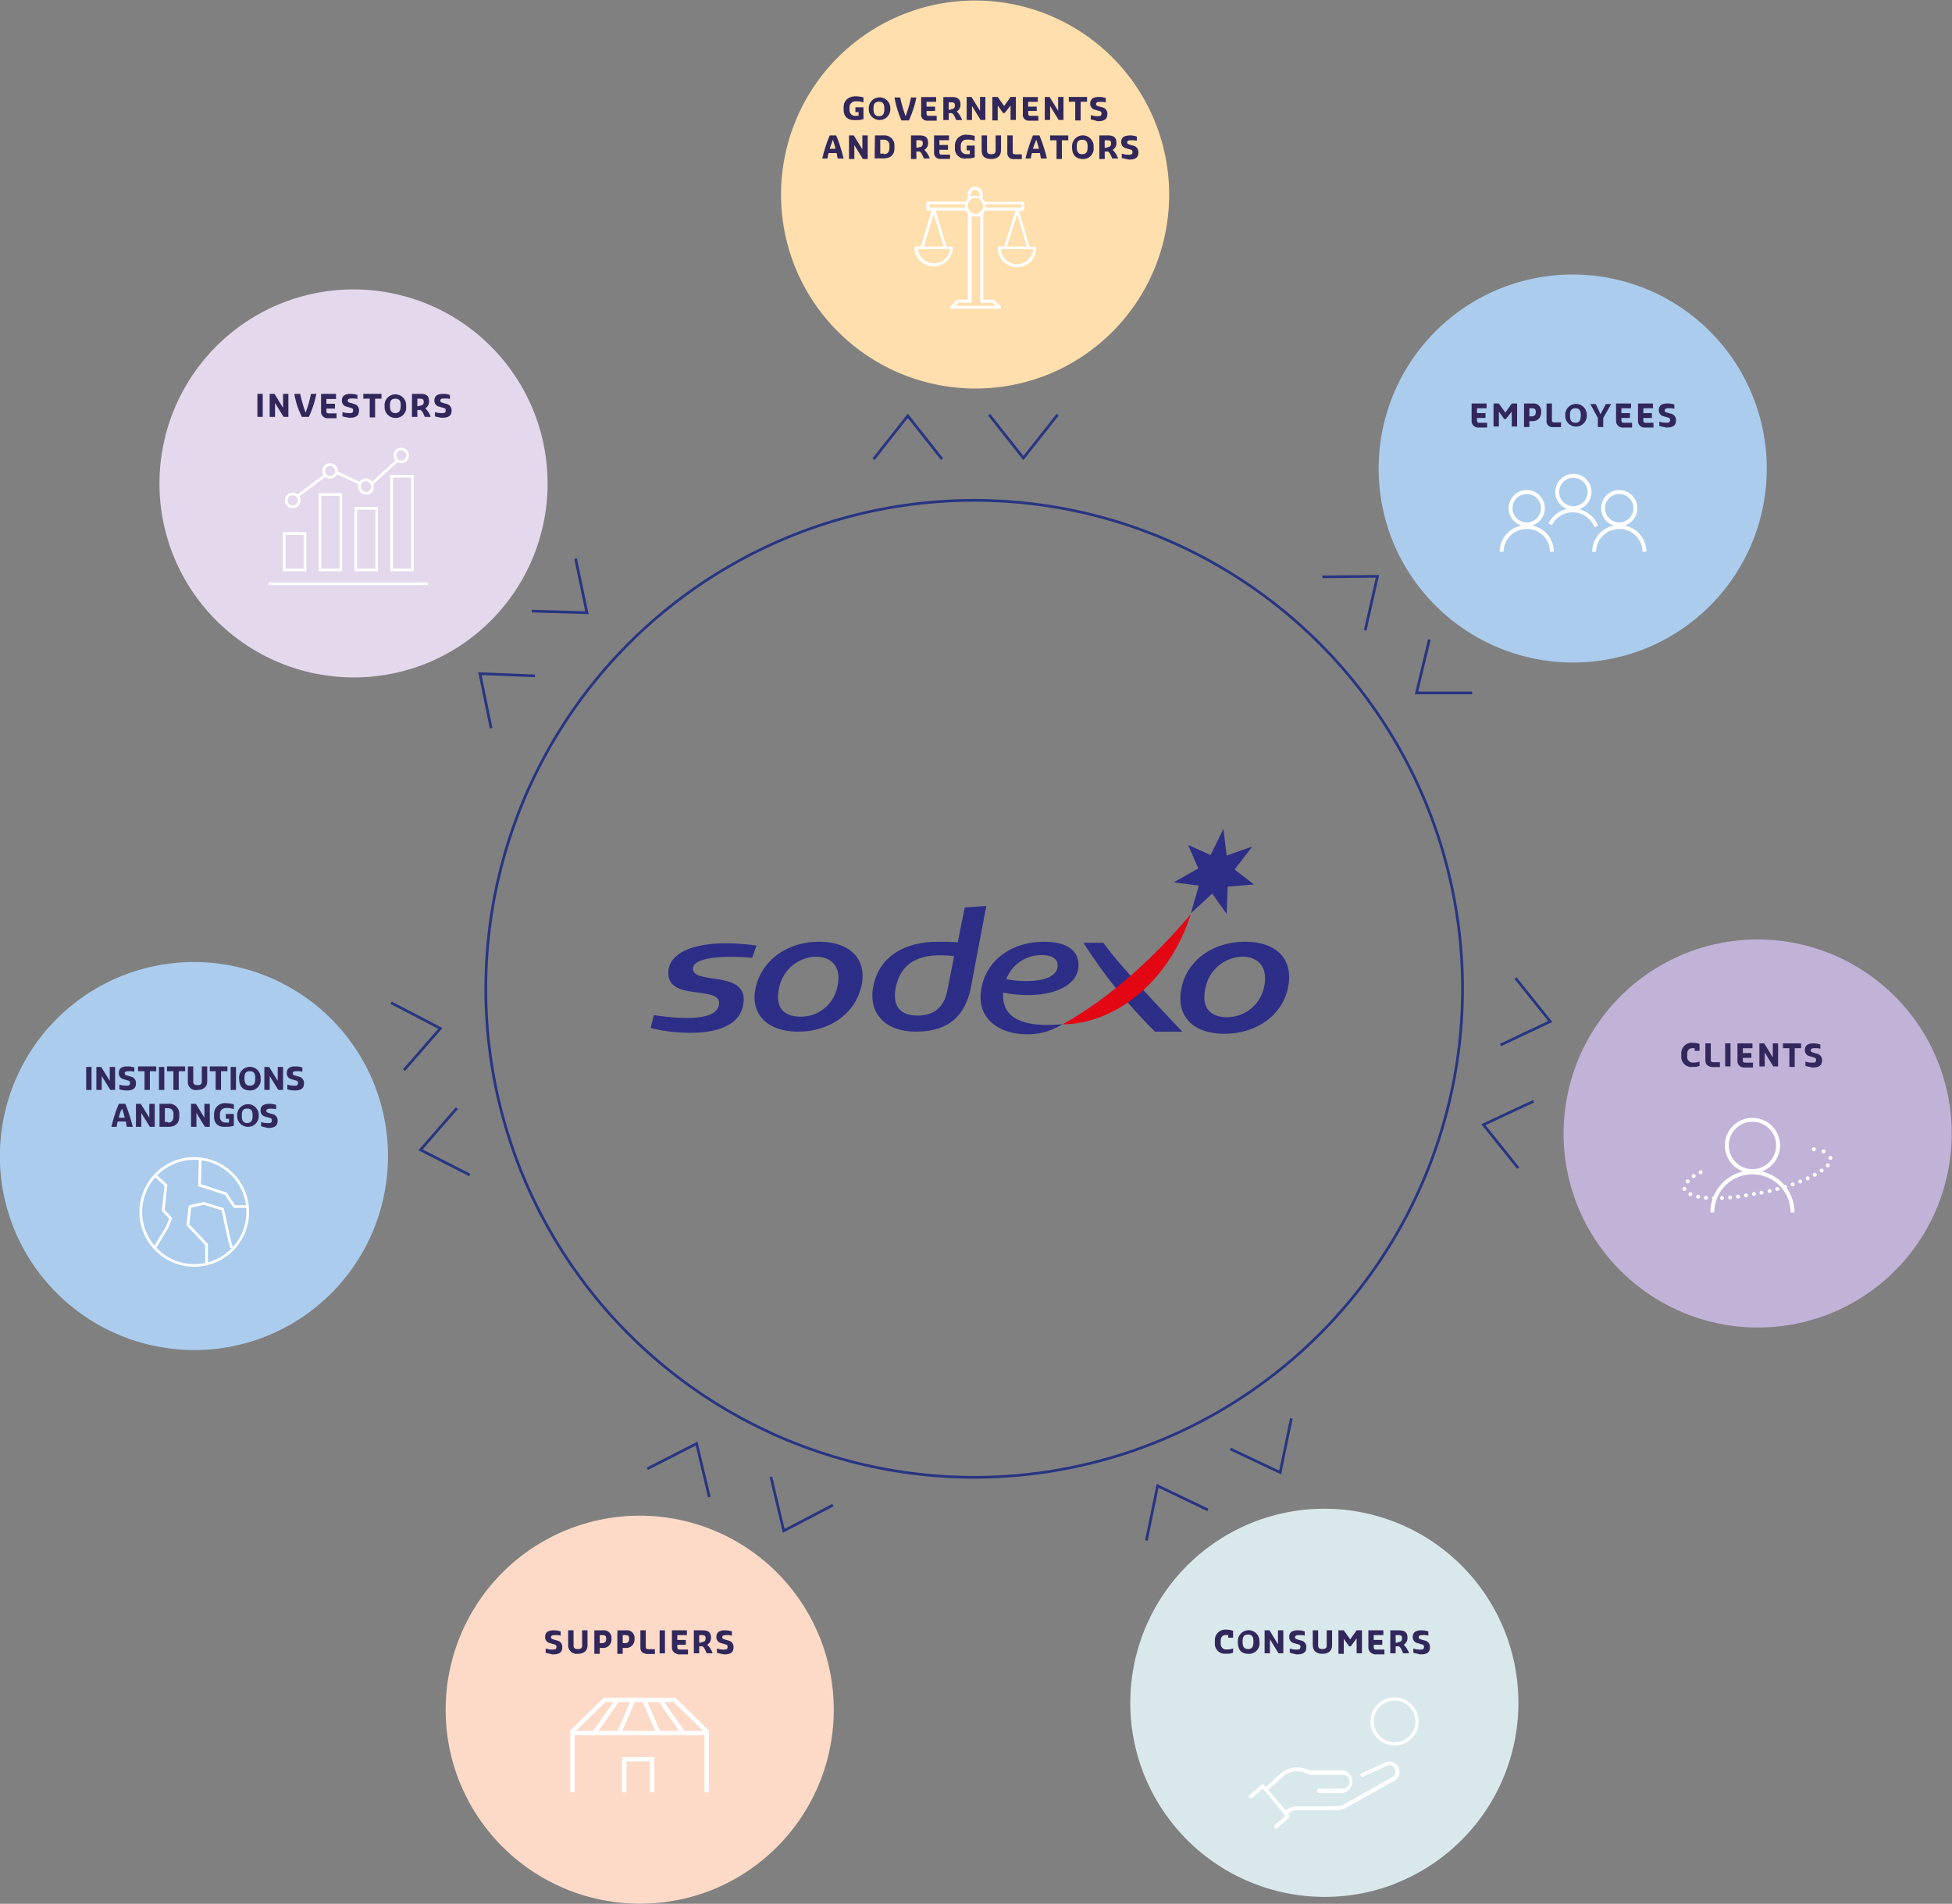 <?xml version="1.0" encoding="utf-8"?>
<svg xmlns="http://www.w3.org/2000/svg" viewBox="0 0 362.12 353.1">
  <rect x="0" y="0" width="362.12" height="353.1" fill="#808080" stroke="none"/>
  <defs>
    <style>.cls-1,.cls-10,.cls-11,.cls-13,.cls-16,.cls-17,.cls-19,.cls-22,.cls-6,.cls-7,.cls-8,.cls-9{fill:none;}.cls-1,.cls-19{stroke:#283583;}.cls-1,.cls-13,.cls-16,.cls-17,.cls-19,.cls-22,.cls-6,.cls-7{stroke-miterlimit:10;}.cls-1,.cls-17{stroke-width:0.5px;}.cls-2{fill:#2d2e87;}.cls-3{fill:#e30613;}.cls-4{fill:#c1b2d8;}.cls-5{fill:#32285b;}.cls-10,.cls-11,.cls-13,.cls-16,.cls-17,.cls-22,.cls-6,.cls-7,.cls-8,.cls-9{stroke:#fff;}.cls-6{stroke-width:0.73px;}.cls-10,.cls-11,.cls-7,.cls-8,.cls-9{stroke-width:0.73px;}.cls-10,.cls-11,.cls-8,.cls-9{stroke-linecap:round;stroke-linejoin:round;}.cls-8{stroke-dasharray:0 1.49;}.cls-9{stroke-dasharray:0 1.49;}.cls-10{stroke-dasharray:0 1.81;}.cls-12{fill:#abcced;}.cls-13{stroke-width:0.73px;}.cls-14{fill:#31275b;}.cls-15{fill:#fcdac7;}.cls-16{stroke-width:0.81px;}.cls-18{fill:#e3d8ec;}.cls-19{stroke-width:0.5px;}.cls-20{fill:#d9e9eb;}.cls-21{fill:#fff;}.cls-22{stroke-width:0.6px;}.cls-23{fill:#fedfad;}.cls-24{fill:#32285c;}</style>
  </defs>
  <g id="Calque_2" data-name="Calque 2">
    <g id="Calque_1-2" data-name="Calque 1">
      <circle class="cls-1" cx="180.72" cy="183.4" r="90.6"/>
      <path class="cls-2" d="M177,177.34l-1.29,6.55c-.6,2.68-2.19,4.47-5.46,4.47-3.77,0-4.76-2.28-4-5.56,1.19-4.76,5-6.15,10.72-5.46m6-9.32-4,.29-1.29,6.45c-1.49-.09-2-.09-3.77-.09-5.65,0-10.52,2.38-11.81,7.84-1.19,5,1.69,8.83,7.84,8.83,6.35,0,9.13-3.28,10.12-7.94Z"/>
      <path class="cls-2" d="M139.54,177.64c-5.86-.49-10.92,0-11,2-.1,3,9.63.39,9.43,5.85-.3,8-13.89,6.15-17.27,5.16l.6-2.38c5.85.89,11.91,1,12.11-2.18.09-3.38-9.73-.3-9.43-5.86.2-4.07,6.35-6.25,16.37-4.86Z"/>
      <path class="cls-2" d="M155.32,183.1a6.88,6.88,0,0,1-6.75,5.46c-3.38,0-4.86-1.89-4-5.46a7.13,7.13,0,0,1,6.75-5.66c3.27,0,4.86,2.29,4,5.66m-3.38-8.43c-5.85,0-10.52,3.37-11.71,8.33s2,8.34,7.84,8.34S158.59,188,159.78,183s-2-8.33-7.84-8.33"/>
      <path class="cls-2" d="M219.32,191.34h-5.06A94.7,94.7,0,0,1,201,174.86h3.67c4.17,5.66,14.69,16.48,14.69,16.48"/>
      <polygon class="cls-2" points="224.58 158.59 226.96 153.73 227.56 158.69 232.32 157 229.04 161.27 232.62 164.05 227.75 164.44 227.56 169.51 224.88 165.74 220.91 169.41 222.4 164.25 217.73 163.65 222.3 161.07 220.41 156.71 224.58 158.59"/>
      <path class="cls-2" d="M234.5,183.1a7.06,7.06,0,0,1-6.84,5.56c-3.38,0-4.87-2-4-5.56a7.15,7.15,0,0,1,6.84-5.66c3.18,0,4.77,2.29,4,5.66M231,174.67c-5.95,0-10.72,3.37-11.81,8.53s2,8.53,7.94,8.53,10.72-3.37,11.81-8.53-2-8.53-7.94-8.53"/>
      <path class="cls-3" d="M197.09,190c9.53-5.26,17.86-13.4,23.82-20.44-4.27,13.19-14.49,20.34-23.82,20.44"/>
      <path class="cls-2" d="M193.32,177.15c1.79,0,2.88.69,2.88,1.88,0,3.38-6.55,3.18-9.53,2.58a6.94,6.94,0,0,1,6.65-4.46m6.75,1.78c0-2.48-2-4.26-6.35-4.26-7.15,0-11.81,4.66-11.81,10.42,0,3.67,3.08,6.74,8.73,6.74a11.79,11.79,0,0,0,6.45-1.88c-5,.49-11,0-11-5.26v-.6c6.75,1.39,14-.29,14-5.16"/>
      <path class="cls-4" d="M339.29,243.73a36,36,0,1,0-46.74-20.34,36.1,36.1,0,0,0,46.74,20.34"/>
      <path class="cls-5" d="M311.9,195.9v-.49a1.94,1.94,0,0,1,2.19-2,4.29,4.29,0,0,1,1.19.2v1.29h-.9v-.5H314c-.7,0-1,.4-1,1.09v.5a1,1,0,0,0,1,1.09h.29a3,3,0,0,0,1-.2v.8a2.51,2.51,0,0,1-1,.2H314A1.86,1.86,0,0,1,311.9,195.9Z"/>
      <path class="cls-5" d="M316.37,196.7v-3.18h1v3c0,.39.1.49.5.49h1.19v.9h-1.49C316.77,197.79,316.37,197.39,316.37,196.7Z"/>
      <rect class="cls-5" x="320.04" y="193.52" width="0.99" height="4.27"/>
      <path class="cls-5" d="M322.32,196.7v-3.18h2.78v.89h-1.78v.9h1.58v.89h-1.58v.4c0,.39.09.49.49.49h1.39v.9h-1.79A1.2,1.2,0,0,1,322.32,196.7Z"/>
      <polygon class="cls-5" points="326.39 193.52 327.28 193.52 328.87 196.1 328.87 193.52 329.86 193.52 329.86 197.79 328.97 197.79 327.38 195.21 327.38 197.79 326.39 197.79 326.39 193.52"/>
      <polygon class="cls-5" points="331.95 194.41 330.76 194.41 330.76 193.52 334.13 193.52 334.13 194.41 332.94 194.41 332.94 197.89 331.95 197.89 331.95 194.41"/>
      <path class="cls-5" d="M334.93,197.69v-.8a3.61,3.61,0,0,0,1.19.2h.19c.4,0,.6-.1.6-.49s-.2-.4-.5-.5l-.69-.2a1.11,1.11,0,0,1-.89-1.19c0-.89.69-1.19,1.58-1.19h.2a4.11,4.11,0,0,1,1.09.2v.79a3.3,3.3,0,0,0-1-.1h-.2c-.29,0-.59.1-.59.4s.2.3.39.4l.7.2a1.19,1.19,0,0,1,1,1.29c0,1-.69,1.29-1.69,1.29h-.19C335.82,197.89,335.22,197.79,334.93,197.69Z"/>
      <circle class="cls-6" cx="325.1" cy="212.42" r="4.76" transform="translate(-62.33 185.83) rotate(-29.23)"/>
      <path class="cls-7" d="M332.54,224.88a7.44,7.44,0,0,0-14.88,0"/>
      <path class="cls-8" d="M314.19,218.13a4.17,4.17,0,0,0-1.49,1.59"/>
      <path class="cls-9" d="M313.59,221.5c2.08,1,7,1,12.5-.2"/>
      <path class="cls-9" d="M328.28,220.91c5.85-1.39,10.42-3.67,11.21-5.36"/>
      <path class="cls-10" d="M338.3,213.56l-.89-.29"/>
      <path class="cls-11" d="M315.48,217.43h0m-3,3.08h0m14.29.7h0m12.8-6.45h0m-3.08-1.59h0"/>
      <path class="cls-12" d="M305,120.39A36,36,0,1,0,258.22,100,36.12,36.12,0,0,0,305,120.39"/>
      <path class="cls-7" d="M283.23,97.26a3,3,0,1,0-3-3A3,3,0,0,0,283.23,97.26Z"/>
      <path class="cls-7" d="M287.89,102.33a4.58,4.58,0,0,0-4.66-4.57,4.64,4.64,0,0,0-4.67,4.57"/>
      <path class="cls-7" d="M300.39,97.26a3,3,0,1,0-3-3A3,3,0,0,0,300.39,97.26Z"/>
      <path class="cls-7" d="M305.06,102.33a4.58,4.58,0,0,0-4.67-4.57,4.63,4.63,0,0,0-4.66,4.57"/>
      <path class="cls-13" d="M291.88,88.25a3,3,0,1,1-3,3A3,3,0,0,1,291.88,88.25Z"/>
      <path class="cls-7" d="M296.13,97.66a4.67,4.67,0,0,0-4.37-3,4.6,4.6,0,0,0-4.17,2.58"/>
      <path class="cls-14" d="M273,78V74.84h2.78v.89H274v.89h1.58v.9H274v.39c0,.4.1.5.49.5h1.39v.89H274.1A1.21,1.21,0,0,1,273,78Z"/>
      <polygon class="cls-14" points="277.07 74.84 278.06 74.84 279.26 76.53 280.45 74.84 281.44 74.84 281.44 79.11 280.45 79.11 280.45 76.33 279.36 77.72 279.06 77.72 278.06 76.33 278.06 79.11 277.07 79.11 277.07 74.84 277.07 74.84"/>
      <path class="cls-14" d="M284.12,77.22c.49,0,.79-.2.79-.79s-.2-.7-.79-.7h-.4v1.49Zm-1.39-2.38h1.59a1.41,1.41,0,0,1,1.58,1.59,1.55,1.55,0,0,1-1.68,1.68h-.5V79.2h-1Z"/>
      <path class="cls-14" d="M286.9,78V74.84h1v3c0,.39.1.49.5.49h1.19v.89h-1.49A1.09,1.09,0,0,1,286.9,78Z"/>
      <path class="cls-14" d="M293.25,77.12v-.2c0-.69-.2-1.19-1-1.19s-1,.5-1,1.19v.2c0,.7.2,1.29,1,1.29S293.25,77.82,293.25,77.12Zm-2.88,0v-.2a2,2,0,1,1,4,0v.2a2,2,0,1,1-4,0Z"/>
      <polygon class="cls-14" points="296.42 77.52 295.03 74.94 296.03 74.94 296.92 76.82 297.91 74.94 298.9 74.94 297.42 77.52 297.42 79.2 296.42 79.2 296.42 77.52"/>
      <path class="cls-14" d="M299.8,78V74.84h2.78v.89h-1.79v.89h1.59v.9h-1.59v.39c0,.4.1.5.5.5h1.48v.89H301A1.22,1.22,0,0,1,299.8,78Z"/>
      <path class="cls-14" d="M303.87,78V74.84h2.77v.89h-1.78v.89h1.59v.9h-1.59v.39c0,.4.1.5.49.5h1.39v.89H305A1.2,1.2,0,0,1,303.87,78Z"/>
      <path class="cls-14" d="M307.83,79v-.8a3.73,3.73,0,0,0,1.2.2h.19c.4,0,.6-.1.6-.5s-.2-.39-.5-.49l-.69-.2a1.11,1.11,0,0,1-.89-1.19c0-.89.69-1.19,1.58-1.19h.2a4.11,4.11,0,0,1,1.09.2v.79a3.34,3.34,0,0,0-1-.1h-.2c-.3,0-.59.1-.59.4s.2.3.39.4l.7.19a1.2,1.2,0,0,1,1,1.29c0,1-.69,1.29-1.69,1.29H309C308.73,79.2,308.13,79.11,307.83,79Z"/>
      <path class="cls-15" d="M131.9,350.6a36,36,0,1,0-46.74-20.34A36.11,36.11,0,0,0,131.9,350.6"/>
      <path class="cls-14" d="M101.23,306.54v-.79a3.71,3.71,0,0,0,1.19.2h.2c.4,0,.6-.1.6-.5s-.2-.39-.5-.49l-.69-.2a1.12,1.12,0,0,1-.9-1.19c0-.9.7-1.19,1.59-1.19h.2a4.18,4.18,0,0,1,1.09.2v.79a3.34,3.34,0,0,0-1-.1h-.2c-.3,0-.59.1-.59.4s.19.29.39.39l.7.2a1.2,1.2,0,0,1,1,1.29c0,1-.69,1.29-1.69,1.29h-.2C102.13,306.74,101.53,306.64,101.23,306.54Z"/>
      <path class="cls-14" d="M105.4,305.06v-2.68h1v2.78c0,.49.2.69.8.69s.79-.2.79-.69v-2.78h1v2.78c0,1.09-.79,1.58-1.78,1.58A1.59,1.59,0,0,1,105.4,305.06Z"/>
      <path class="cls-14" d="M111.65,304.76c.5,0,.8-.2.8-.8s-.2-.69-.8-.69h-.39v1.49Zm-1.39-2.38h1.59a1.41,1.41,0,0,1,1.59,1.58,1.56,1.56,0,0,1-1.69,1.69h-.49v1.09h-1Z"/>
      <path class="cls-14" d="M115.92,304.76c.5,0,.79-.2.79-.8s-.19-.69-.79-.69h-.4v1.49Zm-1.39-2.38h1.59a1.41,1.41,0,0,1,1.59,1.58,1.56,1.56,0,0,1-1.69,1.69h-.5v1.09h-1Z"/>
      <path class="cls-14" d="M118.8,305.55v-3.17h1v3c0,.4.1.5.5.5h1.19v.89H120C119.1,306.64,118.8,306.25,118.8,305.55Z"/>
      <rect class="cls-14" x="122.37" y="302.38" width="0.99" height="4.27"/>
      <path class="cls-14" d="M124.65,305.55v-3.17h2.78v.89h-1.78v.89h1.58v.9h-1.58v.39c0,.4.09.5.49.5h1.49v.89h-1.79C125.05,306.64,124.65,306.25,124.65,305.55Z"/>
      <path class="cls-14" d="M130.11,304.56c.5,0,.79-.2.79-.69s-.19-.6-.79-.6h-.4v1.39h.4Zm-1.39-2.18h1.59c1,0,1.59.29,1.59,1.39a1.43,1.43,0,0,1-.7,1.29,3.94,3.94,0,0,1,1,1.58H131.1c-.1-.19-.39-1.09-.79-1.29h-.6v1.29h-1Z"/>
      <path class="cls-14" d="M133,306.54v-.79a3.66,3.66,0,0,0,1.19.2h.2c.39,0,.59-.1.59-.5s-.2-.39-.49-.49l-.7-.2a1.12,1.12,0,0,1-.89-1.19c0-.9.69-1.19,1.59-1.19h.2a4.26,4.26,0,0,1,1.09.2v.79a3.4,3.4,0,0,0-1-.1h-.19c-.3,0-.6.1-.6.4s.2.29.4.39l.69.2a1.19,1.19,0,0,1,1,1.29c0,1-.69,1.29-1.68,1.29h-.2C133.88,306.74,133.29,306.64,133,306.54Z"/>
      <polyline class="cls-16" points="106.2 332.44 106.2 321.13 112.15 315.28 125.15 315.28 131.1 321.13 131.1 332.44"/>
      <line class="cls-16" x1="106.39" y1="321.43" x2="131.5" y2="321.43"/>
      <polyline class="cls-16" points="120.98 332.44 120.98 326.29 115.82 326.29 115.82 332.44"/>
      <line class="cls-16" x1="114.43" y1="315.48" x2="110.16" y2="321.53"/>
      <line class="cls-16" x1="117.41" y1="315.48" x2="114.93" y2="321.23"/>
      <line class="cls-16" x1="122.57" y1="315.48" x2="126.84" y2="321.53"/>
      <line class="cls-16" x1="119.59" y1="315.48" x2="122.07" y2="321.23"/>
      <path class="cls-12" d="M49.24,247.9A36,36,0,1,0,2.5,227.66,36.12,36.12,0,0,0,49.24,247.9"/>
      <circle class="cls-17" cx="36.04" cy="224.78" r="9.92"/>
      <polyline class="cls-17" points="28.7 217.93 30.78 219.82 30.28 224.48 31.67 225.97 30.98 227.66 28.7 231.43"/>
      <polyline class="cls-17" points="37.13 215.05 37.03 219.82 41.89 221.4 43.48 223.78 45.96 223.78"/>
      <polyline class="cls-17" points="42.98 231.43 42.59 230.14 41.3 224.28 37.83 223.19 35.24 223.78 34.85 227.16 38.32 230.83 38.32 234.3"/>
      <path class="cls-18" d="M78.81,123.16a36,36,0,1,0-46.74-20.34,36.11,36.11,0,0,0,46.74,20.34"/>
      <rect class="cls-17" x="52.71" y="98.95" width="3.87" height="6.75"/>
      <rect class="cls-17" x="59.36" y="91.71" width="3.87" height="13.99"/>
      <rect class="cls-17" x="66.01" y="94.29" width="3.87" height="11.41"/>
      <rect class="cls-17" x="72.66" y="88.33" width="3.87" height="17.37"/>
      <line class="cls-17" x1="49.83" y1="108.28" x2="79.4" y2="108.28"/>
      <path class="cls-17" d="M54.3,94a1.19,1.19,0,1,0-1.19-1.19A1.15,1.15,0,0,0,54.3,94Z"/>
      <circle class="cls-17" cx="61.24" cy="87.34" r="1.19"/>
      <path class="cls-17" d="M67.89,91.51a1.14,1.14,0,0,0,1.19-1.19A1.22,1.22,0,0,0,67.89,89a1.14,1.14,0,0,0-1.19,1.19A1.24,1.24,0,0,0,67.89,91.51Z"/>
      <circle class="cls-17" cx="74.44" cy="84.46" r="1.19" transform="translate(-16.95 150.22) rotate(-84.34)"/>
      <line class="cls-17" x1="55.19" y1="92.01" x2="60.35" y2="88.14"/>
      <line class="cls-17" x1="62.43" y1="87.64" x2="66.9" y2="89.72"/>
      <line class="cls-17" x1="68.88" y1="89.82" x2="73.65" y2="85.46"/>
      <rect class="cls-14" x="47.75" y="73.05" width="0.99" height="4.27"/>
      <polygon class="cls-14" points="50.03 73.05 50.92 73.05 52.51 75.63 52.51 73.05 53.5 73.05 53.5 77.32 52.61 77.32 51.02 74.74 51.02 77.32 50.03 77.32 50.03 73.05"/>
      <path class="cls-14" d="M54.6,73.05h1.09a24.82,24.82,0,0,0,1,3.48,21.43,21.43,0,0,0,1-3.48h1a18.87,18.87,0,0,1-1.39,4.27H56A15.24,15.24,0,0,1,54.6,73.05Z"/>
      <path class="cls-14" d="M59.56,76.23V73.05h2.78V74H60.55v.89h1.59v.89H60.55v.4c0,.4.1.49.5.49h1.38v.9H60.65A1.21,1.21,0,0,1,59.56,76.23Z"/>
      <path class="cls-14" d="M63.53,77.22v-.79a3.64,3.64,0,0,0,1.19.19h.2c.39,0,.59-.09.59-.49s-.2-.4-.5-.5l-.69-.2a1.11,1.11,0,0,1-.89-1.19c0-.89.69-1.19,1.58-1.19h.2a4.11,4.11,0,0,1,1.09.2V74a3.66,3.66,0,0,0-1-.09h-.2c-.29,0-.59.09-.59.39s.2.3.4.4l.69.2a1.19,1.19,0,0,1,1,1.29c0,1-.69,1.29-1.68,1.29h-.2C64.42,77.42,63.82,77.32,63.53,77.22Z"/>
      <polygon class="cls-14" points="68.59 73.94 67.4 73.94 67.4 73.05 70.77 73.05 70.77 73.94 69.58 73.94 69.58 77.42 68.59 77.42 68.59 73.94"/>
      <path class="cls-14" d="M74.34,75.24v-.1c0-.7-.2-1.19-1-1.19s-1,.49-1,1.19v.19c0,.7.2,1.29,1,1.29S74.34,76,74.34,75.24Zm-3,0v-.1a2,2,0,1,1,4,0v.19a1.94,1.94,0,0,1-2,2.19A2,2,0,0,1,71.37,75.24Z"/>
      <path class="cls-14" d="M77.82,75.24c.49,0,.79-.2.79-.7s-.2-.59-.79-.59h-.4v1.38h.4Zm-1.39-2.19H78c1,0,1.59.3,1.59,1.39a1.43,1.43,0,0,1-.69,1.29,4.2,4.2,0,0,1,1,1.59H78.81c-.1-.2-.4-1.09-.8-1.29h-.59v1.29h-1Z"/>
      <path class="cls-14" d="M80.69,77.22v-.79a3.74,3.74,0,0,0,1.19.19h.2c.4,0,.6-.09.6-.49s-.2-.4-.5-.5l-.69-.2a1.11,1.11,0,0,1-.9-1.19c0-.89.7-1.19,1.59-1.19h.2a4.18,4.18,0,0,1,1.09.2V74a3.69,3.69,0,0,0-1-.09h-.2c-.3,0-.59.09-.59.39s.19.3.39.4l.7.2a1.19,1.19,0,0,1,1,1.29c0,1-.7,1.29-1.69,1.29h-.2C81.49,77.42,81,77.32,80.69,77.22Z"/>
      <polyline class="cls-1" points="174.76 85.16 168.41 77.12 162.06 85.16"/>
      <polyline class="cls-1" points="183.5 76.92 189.85 84.96 196.2 76.92"/>
      <polyline class="cls-19" points="253.26 116.91 255.54 106.89 245.32 106.99"/>
      <polyline class="cls-19" points="265.17 118.6 262.78 128.52 273.1 128.52"/>
      <polyline class="cls-1" points="278.36 193.82 287.59 189.45 281.14 181.41"/>
      <polyline class="cls-1" points="284.51 204.24 275.19 208.6 281.64 216.64"/>
      <polyline class="cls-1" points="228.25 268.74 237.48 273.1 239.56 263.08"/>
      <polyline class="cls-1" points="224.08 280.05 214.75 275.58 212.67 285.71"/>
      <polyline class="cls-1" points="143.01 273.9 145.39 283.92 154.52 279.16"/>
      <polyline class="cls-1" points="131.6 277.67 129.22 267.75 120.09 272.41"/>
      <polyline class="cls-1" points="84.76 205.53 78.01 213.27 87.14 217.93"/>
      <polyline class="cls-1" points="74.94 198.48 81.69 190.74 72.56 185.98"/>
      <polyline class="cls-1" points="99.25 125.35 89.03 124.95 91.11 135.07"/>
      <polyline class="cls-1" points="98.65 113.34 108.88 113.64 106.79 103.62"/>
      <path class="cls-20" d="M258.91,349.31A36,36,0,1,0,212.18,329a36.1,36.1,0,0,0,46.73,20.34"/>
      <path class="cls-14" d="M225.37,304.76v-.5a1.94,1.94,0,0,1,2.19-2,4.29,4.29,0,0,1,1.19.2v1.29h-.9v-.5h-.39c-.7,0-1,.4-1,1.09v.5a1,1,0,0,0,1,1.09h.29a3,3,0,0,0,1-.2v.79a2.51,2.51,0,0,1-1,.2h-.29A1.86,1.86,0,0,1,225.37,304.76Z"/>
      <path class="cls-14" d="M232.52,304.56v-.2c0-.69-.2-1.19-1-1.19s-1,.5-1,1.19v.2c0,.69.2,1.29,1,1.29S232.52,305.35,232.52,304.56Zm-2.88,0v-.2a2,2,0,1,1,4,0v.2a1.93,1.93,0,0,1-2,2.18C230.24,306.74,229.64,306,229.64,304.56Z"/>
      <polygon class="cls-14" points="234.6 302.38 235.5 302.38 237.08 304.96 237.08 302.38 238.07 302.38 238.07 306.64 237.18 306.64 235.59 304.06 235.59 306.64 234.6 306.64 234.6 302.38"/>
      <path class="cls-14" d="M239.27,306.54v-.79a3.61,3.61,0,0,0,1.19.2h.19c.4,0,.6-.1.6-.5s-.2-.39-.5-.49l-.69-.2a1.11,1.11,0,0,1-.89-1.19c0-.9.69-1.19,1.58-1.19h.2a4.11,4.11,0,0,1,1.09.2v.79a3.3,3.3,0,0,0-1-.1h-.2c-.29,0-.59.1-.59.4s.2.29.39.39l.7.2a1.2,1.2,0,0,1,1,1.29c0,1-.69,1.29-1.69,1.29h-.19C240.16,306.74,239.56,306.64,239.27,306.54Z"/>
      <path class="cls-14" d="M243.53,305.06v-2.68h1v2.78c0,.49.2.69.8.69s.79-.2.79-.69v-2.78h1v2.78c0,1.09-.79,1.58-1.78,1.58C244.13,306.74,243.53,306.15,243.53,305.06Z"/>
      <polygon class="cls-14" points="248.3 302.38 249.29 302.38 250.48 304.06 251.67 302.38 252.66 302.38 252.66 306.64 251.67 306.64 251.67 303.87 250.58 305.35 250.28 305.35 249.29 303.96 249.29 306.74 248.3 306.74 248.3 302.38"/>
      <path class="cls-14" d="M253.85,305.55v-3.17h2.78v.89h-1.78v.89h1.58v.9h-1.58v.39c0,.4.09.5.49.5h1.49v.89H255C254.25,306.64,253.85,306.25,253.85,305.55Z"/>
      <path class="cls-14" d="M259.31,304.56c.5,0,.79-.2.79-.69s-.19-.6-.79-.6h-.4v1.39h.4Zm-1.39-2.18h1.59c1,0,1.59.29,1.59,1.39a1.43,1.43,0,0,1-.7,1.29,3.94,3.94,0,0,1,1,1.58H260.3c-.1-.19-.39-1.09-.79-1.29h-.6v1.29h-1Z"/>
      <path class="cls-14" d="M262.19,306.54v-.79a3.66,3.66,0,0,0,1.19.2h.2c.39,0,.59-.1.59-.5s-.2-.39-.49-.49l-.7-.2a1.12,1.12,0,0,1-.89-1.19c0-.9.69-1.19,1.59-1.19h.2a4.26,4.26,0,0,1,1.09.2v.79a3.4,3.4,0,0,0-1-.1h-.19c-.3,0-.6.1-.6.4s.2.29.4.39l.69.2a1.19,1.19,0,0,1,1,1.29c0,1-.69,1.29-1.68,1.29h-.2C263.08,306.74,262.49,306.64,262.19,306.54Z"/>
      <path class="cls-21" d="M236.78,339.19a.43.43,0,0,1-.39-.39.37.37,0,0,1,.1-.3l2-1.69-4.17-5.06-2,1.69a.35.35,0,0,1-.5-.5l2.19-1.88a.34.34,0,0,1,.49,0l4.67,5.55a.45.45,0,0,1,0,.5L237,339c0,.2-.1.2-.2.2"/>
      <path class="cls-21" d="M249.09,332.54h-4.37a.41.41,0,0,1-.39-.39.42.42,0,0,1,.39-.4h4.37a1.29,1.29,0,1,0,0-2.58H243l-1-.4a4,4,0,0,0-4.06.8l-2.88,2.58a.35.35,0,0,1-.5-.5l2.88-2.58a4.64,4.64,0,0,1,4.76-1l1,.3h5.86a2,2,0,0,1,1.79,2.28,2.1,2.1,0,0,1-1.79,1.88"/>
      <path class="cls-21" d="M238.47,336.61a.43.43,0,0,1-.4-.39c0-.1.1-.2.2-.3l.6-.4a3,3,0,0,1,1.59-.5h7.24a3.48,3.48,0,0,0,1.69-.39l8.93-5.06a1.15,1.15,0,0,0,.49-1.39,1.28,1.28,0,0,0-.59-.7,1.36,1.36,0,0,0-.89,0l-4.37,2a.36.36,0,0,1-.4-.6h.1l4.37-2a1.89,1.89,0,0,1,1.69,3.37l-8.94,5a4.47,4.47,0,0,1-2,.5h-7.24a1.75,1.75,0,0,0-1.2.4l-.59.39c-.2.1-.2.1-.3.1"/>
      <circle class="cls-22" cx="258.7" cy="319.27" r="4.17" transform="translate(-114.48 491.3) rotate(-75.73)"/>
      <path class="cls-23" d="M194.12,69.58a36,36,0,1,0-46.74-20.34,36.12,36.12,0,0,0,46.74,20.34"/>
      <path class="cls-14" d="M156.51,20.36v-.5c0-1.39,1.09-2,2.28-2a6.76,6.76,0,0,1,1.39.2V19a3.36,3.36,0,0,0-1.39-.2,1.07,1.07,0,0,0-1.19,1.09v.5a1,1,0,0,0,1.09,1.09h.59v-.69h-.59v-.9h1.49v2.19a3.9,3.9,0,0,1-1.29.2h-.2C157.3,22.34,156.51,21.65,156.51,20.36Z"/>
      <path class="cls-14" d="M164.05,20.26v-.2c0-.69-.2-1.19-1-1.19s-1,.5-1,1.19v.2c0,.7.2,1.29,1,1.29S164.05,21,164.05,20.26Zm-2.88,0v-.2a2,2,0,1,1,4,0v.2a2,2,0,1,1-4,0Z"/>
      <path class="cls-14" d="M165.93,18.08H167a24.23,24.23,0,0,0,1,3.47,22,22,0,0,0,1-3.47h1a19.27,19.27,0,0,1-1.39,4.26h-1.39A21,21,0,0,1,165.93,18.08Z"/>
      <path class="cls-14" d="M170.89,21.15V18h2.78v.89h-1.78v.89h1.58v.8h-1.58V21c0,.39.1.49.49.49h1.39v.89H172A1.07,1.07,0,0,1,170.89,21.15Z"/>
      <path class="cls-14" d="M176.35,20.26c.5,0,.8-.2.8-.69s-.2-.6-.8-.6H176v1.39h.39ZM175,18h1.59c1,0,1.59.3,1.59,1.39a1.43,1.43,0,0,1-.7,1.29,4,4,0,0,1,1,1.59h-1.1c-.09-.2-.39-1.1-.79-1.29H176v1.29h-1Z"/>
      <polygon class="cls-14" points="179.33 17.98 180.22 17.98 181.81 20.56 181.81 17.98 182.8 17.98 182.8 22.25 181.91 22.25 180.32 19.67 180.32 22.25 179.33 22.25 179.33 17.98"/>
      <polygon class="cls-14" points="184.09 17.98 185.09 17.98 186.28 19.67 187.47 17.98 188.46 17.98 188.46 22.25 187.47 22.25 187.47 19.57 186.38 20.96 186.08 20.96 185.09 19.57 185.09 22.34 184.09 22.34 184.09 17.98"/>
      <path class="cls-14" d="M189.75,21.15V18h2.78v.89h-1.79v.89h1.59v.8h-1.59V21c0,.39.1.49.5.49h1.39v.89h-1.79A1.07,1.07,0,0,1,189.75,21.15Z"/>
      <polygon class="cls-14" points="193.82 17.98 194.71 17.98 196.3 20.56 196.3 17.98 197.29 17.98 197.29 22.25 196.4 22.25 194.81 19.67 194.81 22.25 193.82 22.25 193.82 17.98"/>
      <polygon class="cls-14" points="199.47 18.87 198.28 18.87 198.28 17.98 201.66 17.98 201.66 18.87 200.47 18.87 200.47 22.34 199.47 22.34 199.47 18.87"/>
      <path class="cls-14" d="M202.35,22.15v-.8a3.71,3.71,0,0,0,1.19.2h.2c.4,0,.6-.1.6-.5s-.2-.39-.5-.49l-.69-.2a1.12,1.12,0,0,1-.9-1.19c0-.89.7-1.19,1.59-1.19h.2a4.18,4.18,0,0,1,1.09.2V19a3.34,3.34,0,0,0-1-.1h-.2c-.3,0-.6.1-.6.4s.2.3.4.4l.7.19a1.2,1.2,0,0,1,1,1.29c0,1-.7,1.29-1.69,1.29h-.2C203.24,22.34,202.75,22.25,202.35,22.15Z"/>
      <path class="cls-14" d="M153.93,27.6H155a13.24,13.24,0,0,0-.5-1.68C154.42,26.21,154.12,26.91,153.93,27.6Zm-1.39,1.79c.2-.79.29-1.19.49-1.79a21,21,0,0,1,.9-2.48h1.19A21.41,21.41,0,0,1,156,27.6c.2.6.3,1,.5,1.79h-1.1c-.09-.3-.09-.6-.19-1h-1.49a4.23,4.23,0,0,0-.2,1Z"/>
      <polygon class="cls-14" points="157.5 25.12 158.39 25.12 159.98 27.7 159.98 25.12 160.97 25.12 160.97 29.49 160.08 29.49 158.49 26.91 158.49 29.49 157.5 29.49 157.5 25.12"/>
      <path class="cls-14" d="M164,28.6c.69,0,1-.5,1-1.19V27a1,1,0,0,0-1-1.09h-.7V28.5h.7Zm-1.69-3.48h1.59A1.83,1.83,0,0,1,165.93,27v.49c0,1.1-.59,1.89-2.08,1.89h-1.59Z"/>
      <path class="cls-14" d="M170.4,27.31c.49,0,.79-.2.79-.7S171,26,170.4,26H170v1.39h.4ZM169,25.12h1.59c1,0,1.58.3,1.58,1.39a1.41,1.41,0,0,1-.69,1.29,4.08,4.08,0,0,1,1,1.59h-1.09c-.1-.2-.4-1.09-.79-1.29H170v1.39h-1Z"/>
      <path class="cls-14" d="M173.28,28.3V25.12h2.77V26h-1.78v.89h1.59v.89h-1.59v.4c0,.4.1.5.49.5h1.49v.79h-1.78A1.09,1.09,0,0,1,173.28,28.3Z"/>
      <path class="cls-14" d="M177.15,27.5V27a2,2,0,0,1,2.28-2,6.76,6.76,0,0,1,1.39.2v.9a3.36,3.36,0,0,0-1.39-.2A1.06,1.06,0,0,0,178.24,27v.49a1,1,0,0,0,1.09,1.1h.59v-.7h-.59V27h1.49v2.18a3.9,3.9,0,0,1-1.29.2h-.2A1.82,1.82,0,0,1,177.15,27.5Z"/>
      <path class="cls-14" d="M182.11,27.9V25.12h1V27.9c0,.5.2.7.79.7s.8-.2.8-.7V25.12h1V27.9c0,1.09-.79,1.59-1.79,1.59C182.7,29.49,182.11,29,182.11,27.9Z"/>
      <path class="cls-14" d="M186.87,28.3V25.12h1v3c0,.4.1.5.5.5h1.19v.89h-1.49A1.1,1.1,0,0,1,186.87,28.3Z"/>
      <path class="cls-14" d="M191.63,27.6h1.1a13.24,13.24,0,0,0-.5-1.68C192.13,26.21,191.83,26.91,191.63,27.6Zm-1.38,1.79c.19-.79.29-1.19.49-1.79a23.5,23.5,0,0,1,.89-2.48h1.2a23.5,23.5,0,0,1,.89,2.48c.2.6.3,1,.49,1.79h-1.09c-.1-.3-.1-.6-.2-1h-1.48a4.23,4.23,0,0,0-.2,1Z"/>
      <polygon class="cls-14" points="196 26.02 194.81 26.02 194.81 25.12 198.18 25.12 198.18 26.02 196.99 26.02 196.99 29.49 196 29.49 196 26.02"/>
      <path class="cls-14" d="M201.76,27.31v-.2c0-.7-.2-1.19-1-1.19s-1,.49-1,1.19v.2c0,.69.2,1.29,1,1.29S201.76,28.1,201.76,27.31Zm-2.88,0v-.2a2,2,0,1,1,4,0v.2a1.93,1.93,0,0,1-2,2.18C199.57,29.49,198.88,28.7,198.88,27.31Z"/>
      <path class="cls-14" d="M205.33,27.31c.49,0,.79-.2.79-.7s-.2-.59-.79-.59h-.4v1.39h.4Zm-1.39-2.19h1.59c1,0,1.58.3,1.58,1.39a1.41,1.41,0,0,1-.69,1.29,4.08,4.08,0,0,1,1,1.59h-1.09c-.1-.2-.4-1.09-.79-1.29h-.6v1.39h-1Z"/>
      <path class="cls-14" d="M208.11,29.29V28.5a3.66,3.66,0,0,0,1.19.2h.2c.39,0,.59-.1.59-.5s-.2-.4-.49-.5l-.7-.2a1.1,1.1,0,0,1-.89-1.19c0-.89.69-1.19,1.59-1.19h.19a4.25,4.25,0,0,1,1.1.2v.8a3.4,3.4,0,0,0-1-.1h-.2c-.29,0-.59.1-.59.39s.2.3.4.4l.69.2a1.19,1.19,0,0,1,1,1.29c0,1-.69,1.29-1.68,1.29h-.2C209,29.49,208.4,29.39,208.11,29.29Z"/>
      <path class="cls-21" d="M191.93,45.76H191l-2-6.65h.7c.2,0,.3-.09.3-.29V37.73a.27.27,0,0,0-.3-.3H182.7a1,1,0,0,0-.39-.5V36a1.39,1.39,0,0,0-2.78,0v.89a2.18,2.18,0,0,0-.4.5h-7a.27.27,0,0,0-.3.3v1.09c0,.2.1.29.3.29h.69l-2,6.65h-.9a.27.27,0,0,0-.3.3,3.58,3.58,0,0,0,7.15,0,.27.27,0,0,0-.3-.3h-.89l-2-6.65h5.56a1,1,0,0,0,.4.5v16h-1.89c-.1,0-.1,0-.2.1l-1.09,1.09a.37.37,0,0,0-.1.3c0,.1.1.19.3.19h8.83c.1,0,.2-.09.3-.19a.37.37,0,0,0-.1-.3l-1.09-1.09c-.1-.1-.1-.1-.2-.1h-1.88v-16c.1-.2.29-.3.39-.5h5.56l-2.08,6.65h-.9c-.2,0-.29.1-.29.3a3.57,3.57,0,0,0,7.14,0,.27.27,0,0,0-.3-.3m-15.68.5a3,3,0,0,1-5.95,0Zm-1.19-.5h-3.67l1.79-5.95Zm4-7.24h-6.65v-.6H179v.6ZM180.12,36a.79.79,0,0,1,.8-.8.86.86,0,0,1,.79.8v.49a2.53,2.53,0,0,0-.79-.19,2,2,0,0,0-.8.19Zm4,20.14.6.6h-7.44l.59-.6h2.08a.26.26,0,0,0,.3-.29V40a2.35,2.35,0,0,0,.8.2,1.88,1.88,0,0,0,.79-.2V55.89a.26.26,0,0,0,.3.29Zm-1.78-17.66a.83.83,0,0,1-.3.59l-.3.3a1.11,1.11,0,0,1-.79.3,1.14,1.14,0,0,1-.8-.3l-.29-.3-.3-.59v-.6a.86.86,0,0,1,.3-.59l.29-.3a1.14,1.14,0,0,1,.8-.3,1.11,1.11,0,0,1,.79.3l.3.3a3.56,3.56,0,0,1,.3.59v.6m.49,0v-.6h6.65v.6Zm5.86,1.29,1.78,5.95h-3.67Zm0,9.23a3,3,0,0,1-3-2.78h6A3.1,3.1,0,0,1,188.66,49"/>
      <rect class="cls-24" x="15.99" y="197.89" width="0.99" height="4.27"/>
      <polygon class="cls-24" points="17.88 197.89 18.77 197.89 20.36 200.47 20.36 197.89 21.35 197.89 21.35 202.15 20.46 202.15 18.87 199.57 18.87 202.15 17.88 202.15 17.88 197.89"/>
      <path class="cls-24" d="M22.15,202.05v-.89a3.61,3.61,0,0,0,1.19.2h.2c.39,0,.59-.1.59-.5s-.2-.39-.5-.49l-.69-.2a1.11,1.11,0,0,1-.89-1.19c0-.9.69-1.19,1.58-1.19h.2a4.11,4.11,0,0,1,1.09.2v.79a3.3,3.3,0,0,0-1-.1h-.2c-.29,0-.59.1-.59.4s.2.29.4.39l.69.2a1.2,1.2,0,0,1,1,1.29c0,1-.69,1.29-1.68,1.29h-.2A4.86,4.86,0,0,1,22.15,202.05Z"/>
      <polygon class="cls-24" points="26.81 198.68 25.62 198.68 25.62 197.79 28.99 197.79 28.99 198.68 27.8 198.68 27.8 202.15 26.81 202.15 26.81 198.68"/>
      <rect class="cls-24" x="29.49" y="197.89" width="0.99" height="4.27"/>
      <polygon class="cls-24" points="32.17 198.68 30.98 198.68 30.98 197.79 34.35 197.79 34.35 198.68 33.16 198.68 33.16 202.15 32.17 202.15 32.17 198.68"/>
      <path class="cls-24" d="M34.85,200.57v-2.78h1v2.78c0,.49.2.69.79.69s.8-.2.8-.69v-2.78h1v2.78c0,1.09-.79,1.58-1.79,1.58A1.47,1.47,0,0,1,34.85,200.57Z"/>
      <polygon class="cls-24" points="40.11 198.68 38.92 198.68 38.92 197.79 42.19 197.79 42.19 198.68 41 198.68 41 202.15 40.01 202.15 40.01 198.68 40.11 198.68"/>
      <rect class="cls-24" x="42.79" y="197.89" width="0.99" height="4.27"/>
      <path class="cls-24" d="M47.35,200.07v-.2c0-.69-.2-1.19-1-1.19s-1,.5-1,1.19v.2c0,.69.2,1.29,1,1.29S47.35,200.86,47.35,200.07Zm-3,0v-.2a2,2,0,1,1,4,0v.2a1.93,1.93,0,0,1-2,2.18C45.07,202.25,44.37,201.46,44.37,200.07Z"/>
      <polygon class="cls-24" points="49.04 197.89 49.93 197.89 51.52 200.47 51.52 197.89 52.51 197.89 52.51 202.15 51.62 202.15 50.03 199.57 50.03 202.15 49.04 202.15 49.04 197.89"/>
      <path class="cls-24" d="M53.31,202.05v-.89a3.61,3.61,0,0,0,1.19.2h.19c.4,0,.6-.1.6-.5s-.2-.39-.5-.49l-.69-.2a1.11,1.11,0,0,1-.89-1.19c0-.9.69-1.19,1.58-1.19H55a4.11,4.11,0,0,1,1.09.2v.79a3.3,3.3,0,0,0-1-.1h-.2c-.29,0-.59.1-.59.4s.2.29.39.39l.7.2a1.2,1.2,0,0,1,1,1.29c0,1-.69,1.29-1.69,1.29H54.5A4.86,4.86,0,0,1,53.31,202.05Z"/>
      <path class="cls-24" d="M22.05,207.31h1.09a12.71,12.71,0,0,0-.5-1.68A5.06,5.06,0,0,0,22.05,207.31ZM20.66,209c.2-.79.3-1.19.49-1.79a21,21,0,0,1,.9-2.48h1.19a21.41,21.41,0,0,1,.89,2.48c.2.6.3,1,.5,1.79H23.54c-.1-.3-.1-.6-.2-1H21.85a4.23,4.23,0,0,0-.2,1Z"/>
      <polygon class="cls-24" points="25.22 204.73 26.12 204.73 27.7 207.31 27.7 204.73 28.7 204.73 28.7 209 27.8 209 26.21 206.42 26.21 209 25.22 209 25.22 204.73"/>
      <path class="cls-24" d="M31.18,208.21c.69,0,1-.5,1-1.19v-.4a1,1,0,0,0-1-1.09h-.6v2.58h.6Zm-1.59-3.48h1.59a1.83,1.83,0,0,1,2.08,1.89v.49c0,1.1-.6,1.89-2.08,1.89H29.59Z"/>
      <polygon class="cls-24" points="35.44 204.73 36.34 204.73 37.92 207.31 37.92 204.73 38.92 204.73 38.92 209 38.02 209 36.44 206.42 36.44 209 35.44 209 35.44 204.73"/>
      <path class="cls-24" d="M39.71,207.11v-.49a2,2,0,0,1,2.28-2,6.57,6.57,0,0,1,1.39.2v.9a3.33,3.33,0,0,0-1.39-.2,1.07,1.07,0,0,0-1.19,1.09v.49a1,1,0,0,0,1.09,1.1h.6v-.7h-.6v-.89h1.49v2.18a3.85,3.85,0,0,1-1.29.2h-.2C40.5,209.1,39.71,208.4,39.71,207.11Z"/>
      <path class="cls-24" d="M46.86,207v-.2c0-.7-.2-1.19-1-1.19s-1,.49-1,1.19v.2c0,.69.2,1.29,1,1.29S46.86,207.71,46.86,207ZM44,207v-.2a2,2,0,1,1,4,0v.2a2,2,0,1,1-4,0Z"/>
      <path class="cls-24" d="M48.44,208.9v-.79a3.71,3.71,0,0,0,1.19.2h.2c.4,0,.6-.1.6-.5s-.2-.4-.5-.5l-.69-.2a1.11,1.11,0,0,1-.9-1.19c0-.89.7-1.19,1.59-1.19h.2a4.18,4.18,0,0,1,1.09.2v.8a3.34,3.34,0,0,0-1-.1H50c-.3,0-.59.1-.59.39s.19.3.39.4l.7.2a1.19,1.19,0,0,1,1,1.29c0,1-.7,1.29-1.69,1.29h-.2C49.34,209.1,48.74,209,48.44,208.9Z"/>
    </g>
  </g>
</svg>
